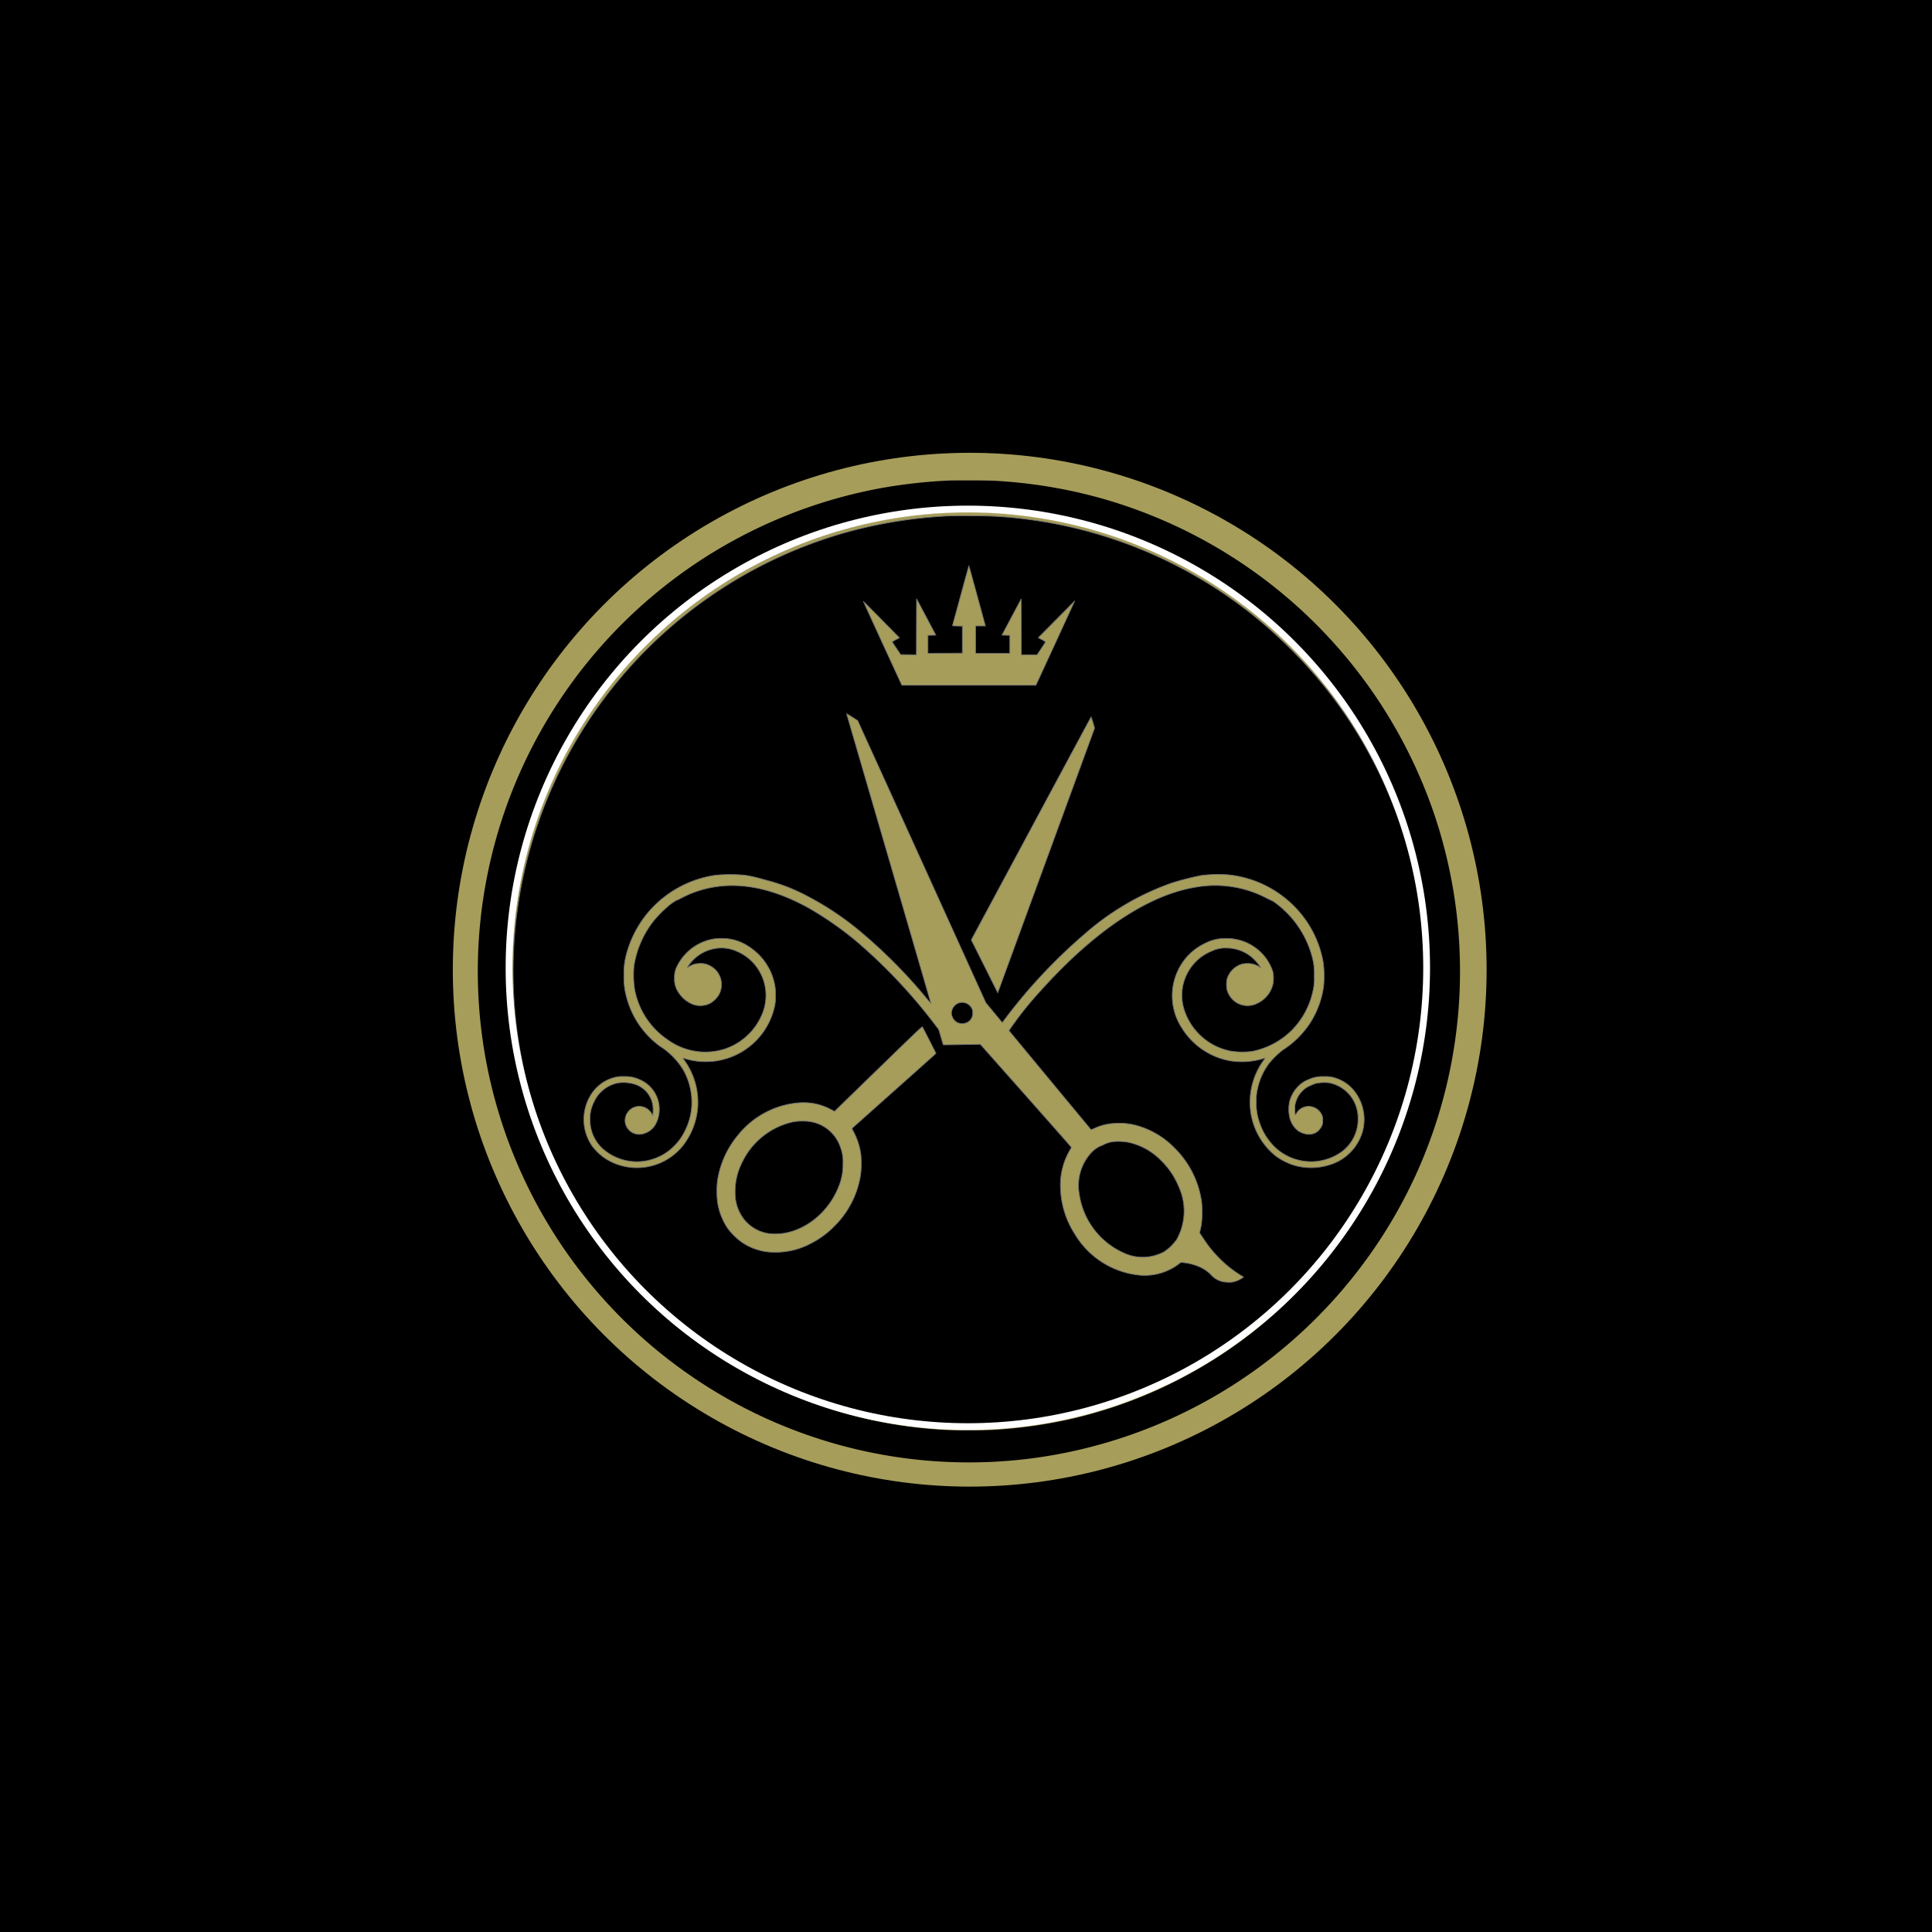 <svg xmlns="http://www.w3.org/2000/svg" xmlns:xlink="http://www.w3.org/1999/xlink" width="256" height="256" viewBox="0 0 256 256">
  <rect x="0" y="0" width="256" height="256" fill="#333333" stroke="none"/>
  <defs>
    <clipPath id="clip-default">
      <rect width="256" height="256"/>
    </clipPath>
  </defs>
  <g id="default" clip-path="url(#clip-default)">
    <rect width="256" height="256"/>
    <g id="Group_1" data-name="Group 1" transform="translate(59 59)">
      <circle id="Ellipse_1" data-name="Ellipse 1" cx="68.492" cy="68.492" r="68.492" transform="translate(1 1)" fill="#a69d5b"/>
      <path id="Path_2" data-name="Path 2" d="M1130.076-3184.473a69.168,69.168,0,0,0-8.625.96,65.28,65.28,0,0,0-43.392,29.072,64.923,64.923,0,0,0-9.193,46.565,65.2,65.2,0,0,0,28.861,43.139,64.908,64.908,0,0,0,43.44,9.829,65.267,65.267,0,0,0,51.052-37.8,65.08,65.08,0,0,0,2.318-47.616,65.357,65.357,0,0,0-43.793-41.715,65.291,65.291,0,0,0-12.806-2.3c-1.62-.129-2.04-.143-4.348-.158C1132.183-3184.5,1130.6-3184.5,1130.076-3184.473Zm7.239,4.324a60.678,60.678,0,0,1,25.731,7.856,60.952,60.952,0,0,1,30.218,45.184c.105.841.253,2.26.32,3.154a42.468,42.468,0,0,1,.129,4.491,44.25,44.25,0,0,1-.124,4.492,61,61,0,0,1-4.062,17.776,61.1,61.1,0,0,1-42.871,37.018,63.109,63.109,0,0,1-9.175,1.4,41.8,41.8,0,0,1-4.587.134,42.69,42.69,0,0,1-4.563-.129,61.262,61.262,0,0,1-15.1-3.106,61.121,61.121,0,0,1-37.964-38.069,60.792,60.792,0,0,1,4.9-49.833,61.034,61.034,0,0,1,41.906-29.559,63.918,63.918,0,0,1,8.482-.932C1132.484-3180.335,1135.509-3180.282,1137.315-3180.148Z" transform="translate(-1063.513 3189.155)"/>
      <path id="Path_3" data-name="Path 3" d="M1223.46-3086.549a61.808,61.808,0,0,0-13.833,2.246,60.567,60.567,0,0,0-43.359,50.364,60.236,60.236,0,0,0,18.267,51.434,60.287,60.287,0,0,0,33.883,16.184,60.256,60.256,0,0,0,49.609-16.4,60.259,60.259,0,0,0,18.339-38.7,60.185,60.185,0,0,0-12.763-42.121,62.227,62.227,0,0,0-10.125-10.125,60.219,60.219,0,0,0-29.65-12.448,52.441,52.441,0,0,0-7.048-.454C1225.467-3086.583,1223.971-3086.573,1223.46-3086.549Zm3.77,10.479c.578,2.117,1.066,3.909,1.085,3.976l.029.119h-1.3v3.632h4.539v-2.385l-.521-.014-.521-.014,1.276-2.4,1.271-2.394.014,3.7.01,3.7h2.088l.554-.836c.311-.458.559-.85.559-.869a2.448,2.448,0,0,0-.478-.3l-.478-.258,2.3-2.322c1.266-1.276,2.356-2.375,2.418-2.442l.11-.12-.053.12c-.029.067-1.185,2.58-2.571,5.591l-2.523,5.471h-17.756l-2.552-5.538c-1.4-3.049-2.542-5.548-2.537-5.557s1.085,1.07,2.389,2.4l2.375,2.408-.478.253a2.711,2.711,0,0,0-.478.287c0,.019.253.406.564.86l.559.827,1.037.014,1.042.01.01-3.708.014-3.713,1.276,2.408,1.276,2.408-.521.014-.526.014v2.385l2.284-.01,2.279-.014v-3.584l-.659-.014c-.5-.01-.659-.029-.645-.072s.5-1.825,1.089-3.985,1.075-3.923,1.08-3.918S1226.652-3078.192,1227.23-3076.07Zm-7.306,35.331,8.482,18.7,1.089,1.314,1.089,1.314.626-.822a70.99,70.99,0,0,1,10.264-10.89,35.039,35.039,0,0,1,11.54-6.776,36.87,36.87,0,0,1,3.966-1.013,18.569,18.569,0,0,1,3.5-.091,14.293,14.293,0,0,1,8.73,4.133,13.883,13.883,0,0,1,3.909,7.54,14.425,14.425,0,0,1,.048,3.044,11.882,11.882,0,0,1-1.849,5,12.077,12.077,0,0,1-3.546,3.483,10.93,10.93,0,0,0-1.84,1.792,8.561,8.561,0,0,0-1.553,3.488,5.855,5.855,0,0,0-.129,1.6,6.865,6.865,0,0,0,.335,2.49,8.052,8.052,0,0,0,2.112,3.517,6.967,6.967,0,0,0,8.859.626,5.354,5.354,0,0,0,2.169-4.492,4.729,4.729,0,0,0-3.823-4.654,5.759,5.759,0,0,0-1.773.076,6.287,6.287,0,0,0-.836.344,2.653,2.653,0,0,0-.932.655,3.131,3.131,0,0,0-.851,1.357,2.3,2.3,0,0,0-.148,1.037,4.223,4.223,0,0,0,.033.717c.033.081.053.067.158-.119a1.816,1.816,0,0,1,1.061-.855,1.667,1.667,0,0,1,1.037-.024,1.917,1.917,0,0,1,1.247,1.009,1.309,1.309,0,0,1,.139.779,1.358,1.358,0,0,1-.143.789,2.075,2.075,0,0,1-.836.87,2.207,2.207,0,0,1-1.042.186,3.288,3.288,0,0,1-1.156-.411,3.139,3.139,0,0,1-1.2-1.864,4.916,4.916,0,0,1,0-2.079,4.534,4.534,0,0,1,1.2-2.06,3.844,3.844,0,0,1,1.295-.832,4.377,4.377,0,0,1,2.093-.4,3.86,3.86,0,0,1,1.252.129,5.145,5.145,0,0,1,2.948,2.088,6.076,6.076,0,0,1,.913,4.893,6.464,6.464,0,0,1-4.6,4.635,7.991,7.991,0,0,1-4.673-.048,8.344,8.344,0,0,1-2.246-1.161,9.115,9.115,0,0,1-3.421-7.483,9.449,9.449,0,0,1,1.72-5.1,2.947,2.947,0,0,0,.263-.4,2.219,2.219,0,0,0-.4.1,9.725,9.725,0,0,1-4.181.263,9.477,9.477,0,0,1-6.432-4.348,7.8,7.8,0,0,1-.4-7.879,7.5,7.5,0,0,1,3.417-3.321,5.782,5.782,0,0,1,2.862-.669,6.477,6.477,0,0,1,4.334,1.615,6.288,6.288,0,0,1,1.816,2.748,4.075,4.075,0,0,1,.014,1.749,3.751,3.751,0,0,1-2.059,2.48,2.831,2.831,0,0,1-2.791-.12,2.9,2.9,0,0,1-1.219-1.667,3.662,3.662,0,0,1,0-1.405,2.92,2.92,0,0,1,2.012-2.012,3.635,3.635,0,0,1,1.419,0,3.113,3.113,0,0,1,.913.416l.139.1-.091-.158a6.175,6.175,0,0,0-1.066-1.228,5.2,5.2,0,0,0-3.254-1.247,3.808,3.808,0,0,0-1.137.077,4.261,4.261,0,0,0-.573.148c-.043.024-.244.11-.44.191a6.268,6.268,0,0,0-3.249,3.053,6.256,6.256,0,0,0-.244,5.012,8.092,8.092,0,0,0,6.078,5.175,9.966,9.966,0,0,0,2.848.029,10.266,10.266,0,0,0,5.342-2.905,10.562,10.562,0,0,0,2.733-5.29,7.117,7.117,0,0,0,.129-1.777,8.254,8.254,0,0,0-.334-2.757,13.006,13.006,0,0,0-4.912-7.015,2.089,2.089,0,0,0-.378-.234c-.033,0-.382-.172-.779-.373a14.718,14.718,0,0,0-9.456-1.376c-6.221,1.056-13.3,5.8-20.332,13.618a45.031,45.031,0,0,0-4.267,5.361c.148.187,10.746,12.978,10.818,13.054s.091.091.507-.1a7.151,7.151,0,0,1,2.929-.669,8.508,8.508,0,0,1,3.273.483,11.172,11.172,0,0,1,4.425,2.8,12.478,12.478,0,0,1,3.565,7.024,12.712,12.712,0,0,1-.024,3.135c-.057.315-.134.683-.172.822l-.067.248.54.8a15.886,15.886,0,0,0,4.324,4.444c.277.182.607.4.731.469l.234.134-.139.115a3.771,3.771,0,0,1-1.113.516,2.723,2.723,0,0,1-.884.057,2.906,2.906,0,0,1-2.208-1.022,4.894,4.894,0,0,0-1.29-.918,6.893,6.893,0,0,0-2.356-.65.563.563,0,0,0-.573.167,7.518,7.518,0,0,1-4.969,1.515,11.266,11.266,0,0,1-8.826-5.481,11.949,11.949,0,0,1-1.883-7.019,9.17,9.17,0,0,1,1.242-4.085c.148-.239.191-.354.162-.411s-2.738-3.13-6.035-6.852l-6-6.766-1.959.033c-1.075.024-2.184.038-2.456.038h-.5l-.3-1.013-.3-1.018-.5-.655a70.793,70.793,0,0,0-10.149-10.818,43.688,43.688,0,0,0-6.546-4.606c-5.815-3.221-11.067-3.837-15.816-1.859-.234.1-.736.339-1.109.53a6.074,6.074,0,0,1-.683.32,7.306,7.306,0,0,0-1.171.855,15.268,15.268,0,0,0-1.744,1.773,12.794,12.794,0,0,0-2.657,6.021,12.566,12.566,0,0,0,.072,3.063,10.323,10.323,0,0,0,4.449,6.781,8.491,8.491,0,0,0,7.406,1.214,8.146,8.146,0,0,0,5.137-4.86,6.381,6.381,0,0,0-1.4-6.732,6.373,6.373,0,0,0-2.26-1.477,4.859,4.859,0,0,0-2.676-.272,5.27,5.27,0,0,0-3.369,2.069,3.949,3.949,0,0,0-.306.444c0,.019.115-.033.253-.124a2.415,2.415,0,0,1,1.319-.4,2.451,2.451,0,0,1,1.424.287,2.784,2.784,0,0,1,1.223,3.784,3.236,3.236,0,0,1-1.214,1.209,2.9,2.9,0,0,1-2.2.144,4.053,4.053,0,0,1-2.112-1.854,3.059,3.059,0,0,1-.382-1.644,3.062,3.062,0,0,1,.354-1.586,6.621,6.621,0,0,1,3.847-3.354,5.765,5.765,0,0,1,2.031-.311,6.206,6.206,0,0,1,3.655,1.108,7.71,7.71,0,0,1,3.374,4.931,5.735,5.735,0,0,1,.11,1.505,5.149,5.149,0,0,1-.134,1.577,9.326,9.326,0,0,1-6.733,6.9,8.907,8.907,0,0,1-2.375.3,8.787,8.787,0,0,1-2.365-.3c-.287-.076-.564-.153-.616-.172s-.014.067.134.268a9.52,9.52,0,0,1,1.8,6.2,9.408,9.408,0,0,1-1.844,4.969,7.8,7.8,0,0,1-8.778,2.657,6.992,6.992,0,0,1-3.417-2.518,6.17,6.17,0,0,1,0-6.886,5.193,5.193,0,0,1,2.977-2.112,3.738,3.738,0,0,1,1.266-.129,4.315,4.315,0,0,1,2.059.392,4.257,4.257,0,0,1,2.2,5.825,2.6,2.6,0,0,1-1.777,1.381,1.879,1.879,0,0,1-2.294-1.486,1.894,1.894,0,0,1,1.491-2.131,1.893,1.893,0,0,1,1.993.908l.139.263.043-.191a4.615,4.615,0,0,0,.029-.664,3.459,3.459,0,0,0-2.666-3.345,4.886,4.886,0,0,0-2.036-.1,4.41,4.41,0,0,0-3.125,2.485,4.894,4.894,0,0,0-.535,2.532,5.146,5.146,0,0,0,1.6,3.622,6.828,6.828,0,0,0,6.771,1.438,6.932,6.932,0,0,0,2.747-1.687,7.283,7.283,0,0,0,1.457-2.031,8.518,8.518,0,0,0,.889-3.106,8.772,8.772,0,0,0-1.066-4.921,9.548,9.548,0,0,0-3.12-3.2,11.727,11.727,0,0,1-4.468-6.628,9.585,9.585,0,0,1-.311-2.762,9.259,9.259,0,0,1,.287-2.652,14.339,14.339,0,0,1,3.144-5.954,14.448,14.448,0,0,1,8.682-4.664,20.889,20.889,0,0,1,3.942,0,20.2,20.2,0,0,1,2.031.445c.225.067.612.172.86.239a24.009,24.009,0,0,1,5.137,1.978,39.032,39.032,0,0,1,7.593,5.108,67.894,67.894,0,0,1,8.357,8.472c.344.416.635.746.64.736s-2.5-8.639-5.576-19.18-5.591-19.171-5.591-19.19a7.9,7.9,0,0,1,.731.435l.726.459Zm22.673-18.435.22.736-6.417,17.532-6.417,17.532-1.749-3.5-1.754-3.5.129-.239,7.937-14.78c4.291-7.994,7.808-14.531,7.813-14.526S1242.473-3059.58,1242.6-3059.174Zm-21.67,42.121.87,1.711-.134.134c-.076.072-2.556,2.289-5.514,4.922s-5.4,4.817-5.438,4.85c-.052.048-.014.148.2.554a8.788,8.788,0,0,1,.937,2.982,12.709,12.709,0,0,1-.024,2.556,12.183,12.183,0,0,1-3.5,6.91,11.89,11.89,0,0,1-3.149,2.3,9.823,9.823,0,0,1-4.865,1.142,7.166,7.166,0,0,1-2.15-.325,7.285,7.285,0,0,1-3.206-1.964,9.6,9.6,0,0,1-.7-.8,8.449,8.449,0,0,1-1.4-3.56,12,12,0,0,1,0-2.867,12.236,12.236,0,0,1,2.714-5.987,11.5,11.5,0,0,1,8.209-4.3,7.652,7.652,0,0,1,4.023.855l.564.292,1.2-1.175c.664-.645,3.273-3.183,5.8-5.634,3.856-3.751,4.6-4.453,4.64-4.391C1220.029-3018.8,1220.445-3018,1220.927-3017.053Z" transform="translate(-1156.777 3095.914)" stroke="#707070" stroke-width="0.1"/>
      <path id="Path_4" data-name="Path 4" d="M2381.989-1736.943a1.494,1.494,0,0,0-.989,1.371,1.555,1.555,0,0,0,.793,1.238,1.635,1.635,0,0,0,1.247.01,1.357,1.357,0,0,0,.793-1.266,1.242,1.242,0,0,0-.334-.932A1.446,1.446,0,0,0,2381.989-1736.943Z" transform="translate(-2313.935 1810.834)" stroke="#707070" stroke-width="0.1"/>
      <path id="Path_5" data-name="Path 5" d="M2738.854-1351.617a3.949,3.949,0,0,0-1.577.421c0,.029-.11.081-.244.11a3.835,3.835,0,0,0-1.328.884,6.45,6.45,0,0,0-1.654,5.552,10.133,10.133,0,0,0,6.04,7.87,5.919,5.919,0,0,0,5.275-.258,6.56,6.56,0,0,0,1.605-1.586,7.74,7.74,0,0,0,.263-7.019,10.165,10.165,0,0,0-2.26-3.378,8.559,8.559,0,0,0-4.539-2.509A8.245,8.245,0,0,0,2738.854-1351.617Z" transform="translate(-2650.048 1443.866)" stroke="#707070" stroke-width="0.1"/>
      <path id="Path_6" data-name="Path 6" d="M1788.877-1407.809a9.815,9.815,0,0,0-6.776,5.356,8.552,8.552,0,0,0-.932,4.172,5.582,5.582,0,0,0,1.228,3.46,5.12,5.12,0,0,0,4.143,1.868c3.417,0,6.9-2.595,8.329-6.207a7.612,7.612,0,0,0,.593-3.135,5.185,5.185,0,0,0-.306-2.055,5.063,5.063,0,0,0-4.052-3.488A7.762,7.762,0,0,0,1788.877-1407.809Z" transform="translate(-1742.76 1497.454)" stroke="#707070" stroke-width="0.1"/>
    </g>
    <g id="Ellipse_2" data-name="Ellipse 2" transform="translate(67 67)" fill="none" stroke="#fff" stroke-width="0.9">
      <circle cx="61.243" cy="61.243" r="61.243" stroke="none"/>
      <circle cx="61.243" cy="61.243" r="60.793" fill="none"/>
    </g>
  </g>
</svg>
